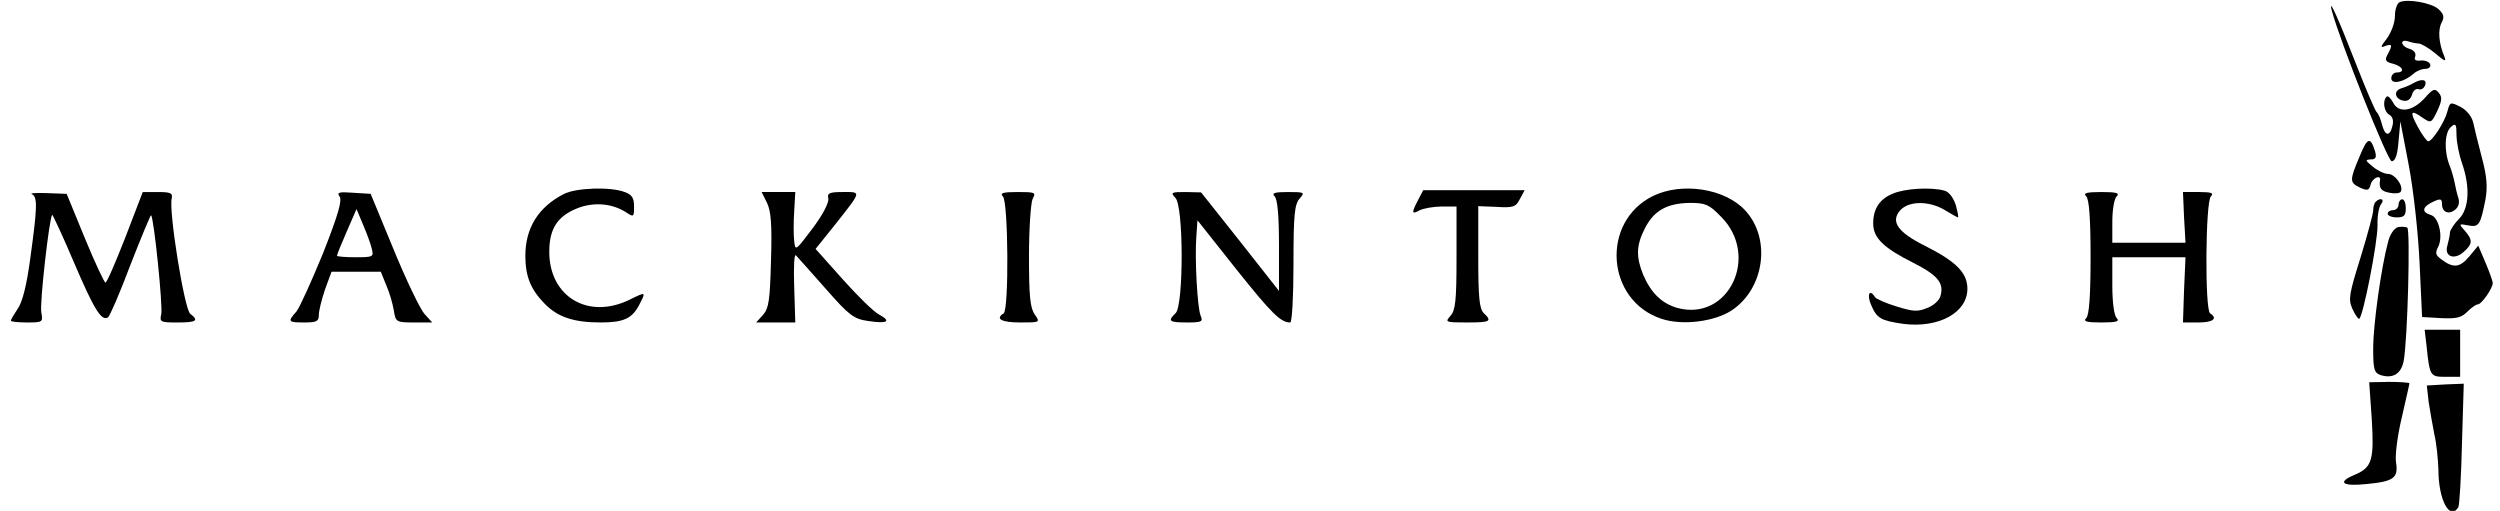 <?xml version="1.0" standalone="no"?>
<!DOCTYPE svg PUBLIC "-//W3C//DTD SVG 20010904//EN"
 "http://www.w3.org/TR/2001/REC-SVG-20010904/DTD/svg10.dtd">
<svg version="1.0" xmlns="http://www.w3.org/2000/svg"
 width="690pt" height="141pt" viewBox="0 0 690 141"
 preserveAspectRatio="xMidYMid meet">

<g transform="translate(0,141) scale(0.1,-0.1)"
fill="#000000" stroke="none">
<path d="M6623 1404 c-7 -3 -13 -20 -13 -38 0 -19 -10 -45 -22 -62 -18 -23
-19 -27 -5 -21 20 7 21 3 7 -23 -9 -16 -6 -21 15 -26 27 -7 34 -24 10 -24 -8
0 -15 -7 -15 -16 0 -18 34 -11 61 12 8 8 23 14 33 14 10 0 16 6 13 13 -2 6
-14 11 -25 10 -15 -2 -20 2 -16 11 3 9 -3 17 -15 21 -12 3 -21 11 -21 17 0 5
7 7 16 4 9 -3 22 -6 29 -6 7 0 28 -12 46 -27 27 -23 32 -25 25 -8 -15 36 -18
72 -7 93 8 15 6 23 -9 37 -19 17 -85 29 -107 19z"/>
<path d="M6436 1380 c23 -86 154 -415 165 -415 10 0 16 17 19 55 l5 55 23
-120 c13 -68 26 -185 30 -270 l7 -150 52 -3 c42 -2 56 1 72 17 12 12 25 21 30
21 10 0 41 44 41 59 0 5 -9 30 -20 56 l-20 47 -25 -30 c-26 -31 -44 -33 -78
-7 -15 11 -16 17 -8 33 15 28 2 84 -21 89 -23 7 -23 20 1 33 26 13 31 13 31
-4 0 -22 19 -29 36 -15 10 8 13 20 9 33 -4 12 -8 30 -10 41 -2 11 -8 33 -14
48 -16 40 -14 92 4 107 13 11 15 7 15 -23 0 -19 7 -54 15 -77 23 -65 20 -126
-8 -154 -13 -13 -24 -30 -25 -37 0 -8 -4 -24 -7 -36 -10 -31 19 -42 45 -18 25
22 25 33 3 58 -17 19 -17 20 9 15 30 -6 34 1 48 72 6 34 4 63 -10 115 -10 39
-21 82 -24 97 -4 17 -18 34 -35 43 -28 14 -29 14 -36 -12 -7 -29 -42 -83 -53
-83 -4 0 -17 18 -29 40 -23 43 -20 49 15 24 21 -14 23 -14 39 20 13 28 14 38
4 50 -11 13 -16 11 -39 -15 -34 -37 -72 -42 -87 -12 -7 13 -15 20 -18 16 -12
-12 -7 -42 8 -50 9 -5 12 -17 8 -31 -7 -30 -21 -28 -29 6 -4 15 -10 29 -14 32
-4 3 -28 59 -54 125 -51 131 -81 199 -70 155z"/>
<path d="M6660 1180 c-8 -5 -23 -11 -33 -14 -22 -7 -17 -30 7 -34 11 -2 19 4
23 16 3 12 11 18 18 16 7 -3 15 2 18 10 7 17 -9 20 -33 6z"/>
<path d="M6512 977 c-28 -66 -27 -71 2 -85 20 -9 25 -8 29 9 5 18 28 28 26 12
-4 -22 3 -31 26 -35 14 -3 28 -2 31 3 9 15 -16 49 -35 49 -10 0 -29 9 -42 20
-21 17 -22 19 -6 20 14 0 17 5 12 23 -13 41 -21 38 -43 -16z"/>
<path d="M1555 874 c-69 -36 -105 -93 -105 -170 0 -56 14 -92 53 -132 36 -37
80 -52 155 -52 64 0 87 11 107 50 18 35 18 35 -25 14 -115 -58 -224 6 -224
131 0 63 22 98 77 120 45 18 96 14 135 -11 21 -14 22 -13 22 16 0 24 -6 33
-26 40 -39 15 -135 12 -169 -6z"/>
<path d="M3914 858 c-19 -36 -18 -41 5 -28 11 5 38 10 60 10 l41 0 0 -142 c0
-118 -3 -145 -17 -160 -15 -17 -14 -18 45 -18 66 0 71 3 47 26 -12 12 -15 44
-15 155 l0 140 51 -2 c46 -3 53 0 64 22 l13 24 -140 0 -140 0 -14 -27z"/>
<path d="M4562 869 c-145 -72 -129 -289 24 -339 57 -19 145 -8 193 23 91 60
110 198 38 276 -56 61 -175 79 -255 40z m188 -57 c108 -108 21 -290 -120 -252
-43 12 -73 41 -95 92 -20 50 -19 81 5 128 25 49 61 69 124 70 43 0 53 -4 86
-38z"/>
<path d="M5223 875 c-36 -15 -53 -42 -53 -82 0 -39 28 -67 110 -108 69 -35 87
-57 75 -94 -3 -10 -19 -25 -36 -31 -26 -11 -39 -10 -84 4 -30 9 -57 21 -60 26
-15 24 -23 7 -11 -21 16 -38 27 -44 90 -53 97 -12 176 31 176 97 0 44 -31 75
-116 118 -77 38 -97 68 -69 99 24 26 80 26 123 0 18 -11 34 -20 36 -20 2 0 -1
15 -6 34 -7 21 -19 37 -32 40 -37 10 -110 6 -143 -9z"/>
<path d="M88 874 c16 -7 15 -36 -4 -174 -10 -76 -22 -124 -35 -142 -10 -15
-19 -30 -19 -33 0 -3 20 -5 45 -5 43 0 44 1 39 28 -5 23 22 261 30 269 1 2 29
-58 60 -131 56 -131 76 -163 94 -152 5 3 33 68 62 145 30 77 56 139 57 137 8
-8 33 -254 28 -273 -5 -22 -2 -23 45 -23 52 0 60 5 35 24 -16 12 -60 285 -51
319 3 14 -3 17 -38 17 l-42 0 -48 -125 c-27 -69 -51 -125 -55 -125 -3 0 -29
55 -57 123 l-50 122 -55 2 c-30 1 -48 0 -41 -3z"/>
<path d="M937 868 c8 -10 -3 -49 -45 -156 -32 -78 -65 -151 -74 -162 -25 -28
-23 -30 22 -30 34 0 40 3 40 21 0 12 8 43 17 70 l18 49 68 0 68 0 15 -37 c9
-20 18 -52 21 -70 5 -32 7 -33 56 -33 l50 0 -21 23 c-12 13 -50 92 -85 177
l-64 155 -48 3 c-39 3 -46 1 -38 -10z m89 -144 c6 -23 4 -24 -45 -24 -28 0
-51 2 -51 4 0 3 12 33 27 67 l27 62 18 -43 c10 -23 21 -53 24 -66z"/>
<path d="M2117 850 c11 -23 14 -59 11 -159 -3 -110 -6 -132 -22 -150 l-19 -21
54 0 54 0 -3 97 c-2 58 0 94 5 88 5 -5 42 -47 82 -92 65 -74 77 -83 117 -89
54 -8 65 -1 30 18 -14 7 -59 51 -100 97 l-75 84 53 66 c75 95 74 91 23 91 -38
0 -44 -3 -41 -17 3 -11 -14 -44 -43 -83 -47 -62 -48 -64 -51 -35 -2 15 -2 52
0 82 l3 53 -47 0 -46 0 15 -30z"/>
<path d="M2768 868 c15 -15 17 -314 2 -323 -24 -15 -6 -25 46 -25 55 0 55 0
40 22 -13 18 -16 52 -16 161 0 76 5 147 10 158 10 18 7 19 -42 19 -40 0 -49
-3 -40 -12z"/>
<path d="M3244 864 c23 -22 23 -295 1 -318 -23 -22 -19 -26 31 -26 40 0 45 2
38 18 -9 19 -17 157 -12 221 l3 43 107 -135 c99 -124 123 -147 149 -147 5 0 9
70 9 162 0 136 3 164 17 180 15 17 14 18 -32 18 -38 0 -46 -3 -37 -12 8 -8 12
-53 12 -137 l0 -124 -107 136 -108 136 -43 1 c-39 0 -42 -1 -28 -16z"/>
<path d="M5758 868 c8 -8 12 -60 12 -168 0 -108 -4 -160 -12 -168 -9 -9 0 -12
42 -12 42 0 51 3 42 12 -7 7 -12 43 -12 90 l0 78 101 0 101 0 -4 -90 -3 -90
43 0 c40 0 54 11 32 25 -15 9 -13 308 2 323 9 9 2 12 -32 12 l-45 0 3 -70 4
-70 -101 0 -101 0 0 58 c0 32 5 63 12 70 9 9 0 12 -42 12 -42 0 -51 -3 -42
-12z"/>
<path d="M6557 853 c-4 -3 -7 -14 -7 -24 0 -9 -16 -68 -35 -130 -31 -99 -34
-115 -23 -140 7 -16 16 -29 19 -29 10 0 52 213 51 259 -1 25 4 51 10 58 11 13
-3 19 -15 6z"/>
<path d="M6620 845 c0 -8 -7 -15 -15 -15 -8 0 -15 -4 -15 -10 0 -5 11 -10 25
-10 20 0 25 5 25 25 0 14 -4 25 -10 25 -5 0 -10 -7 -10 -15z"/>
<path d="M6618 783 c-10 -3 -22 -20 -27 -41 -19 -71 -41 -228 -41 -294 0 -58
3 -67 20 -73 34 -11 57 3 64 38 11 56 19 364 10 369 -5 2 -17 3 -26 1z"/>
<path d="M6697 458 c9 -87 10 -88 53 -88 l40 0 0 65 0 65 -49 0 -49 0 5 -42z"/>
<path d="M6546 254 c7 -113 1 -134 -46 -154 -51 -21 -36 -33 31 -26 76 7 89
17 82 60 -3 19 4 74 16 124 11 49 21 91 21 94 0 2 -25 4 -55 4 l-56 -1 7 -101z"/>
<path d="M6703 301 c4 -25 11 -66 16 -91 6 -25 10 -68 11 -96 0 -83 31 -142
55 -104 3 5 8 84 10 175 l5 166 -51 -2 -51 -3 5 -45z"/>
</g>
</svg>
